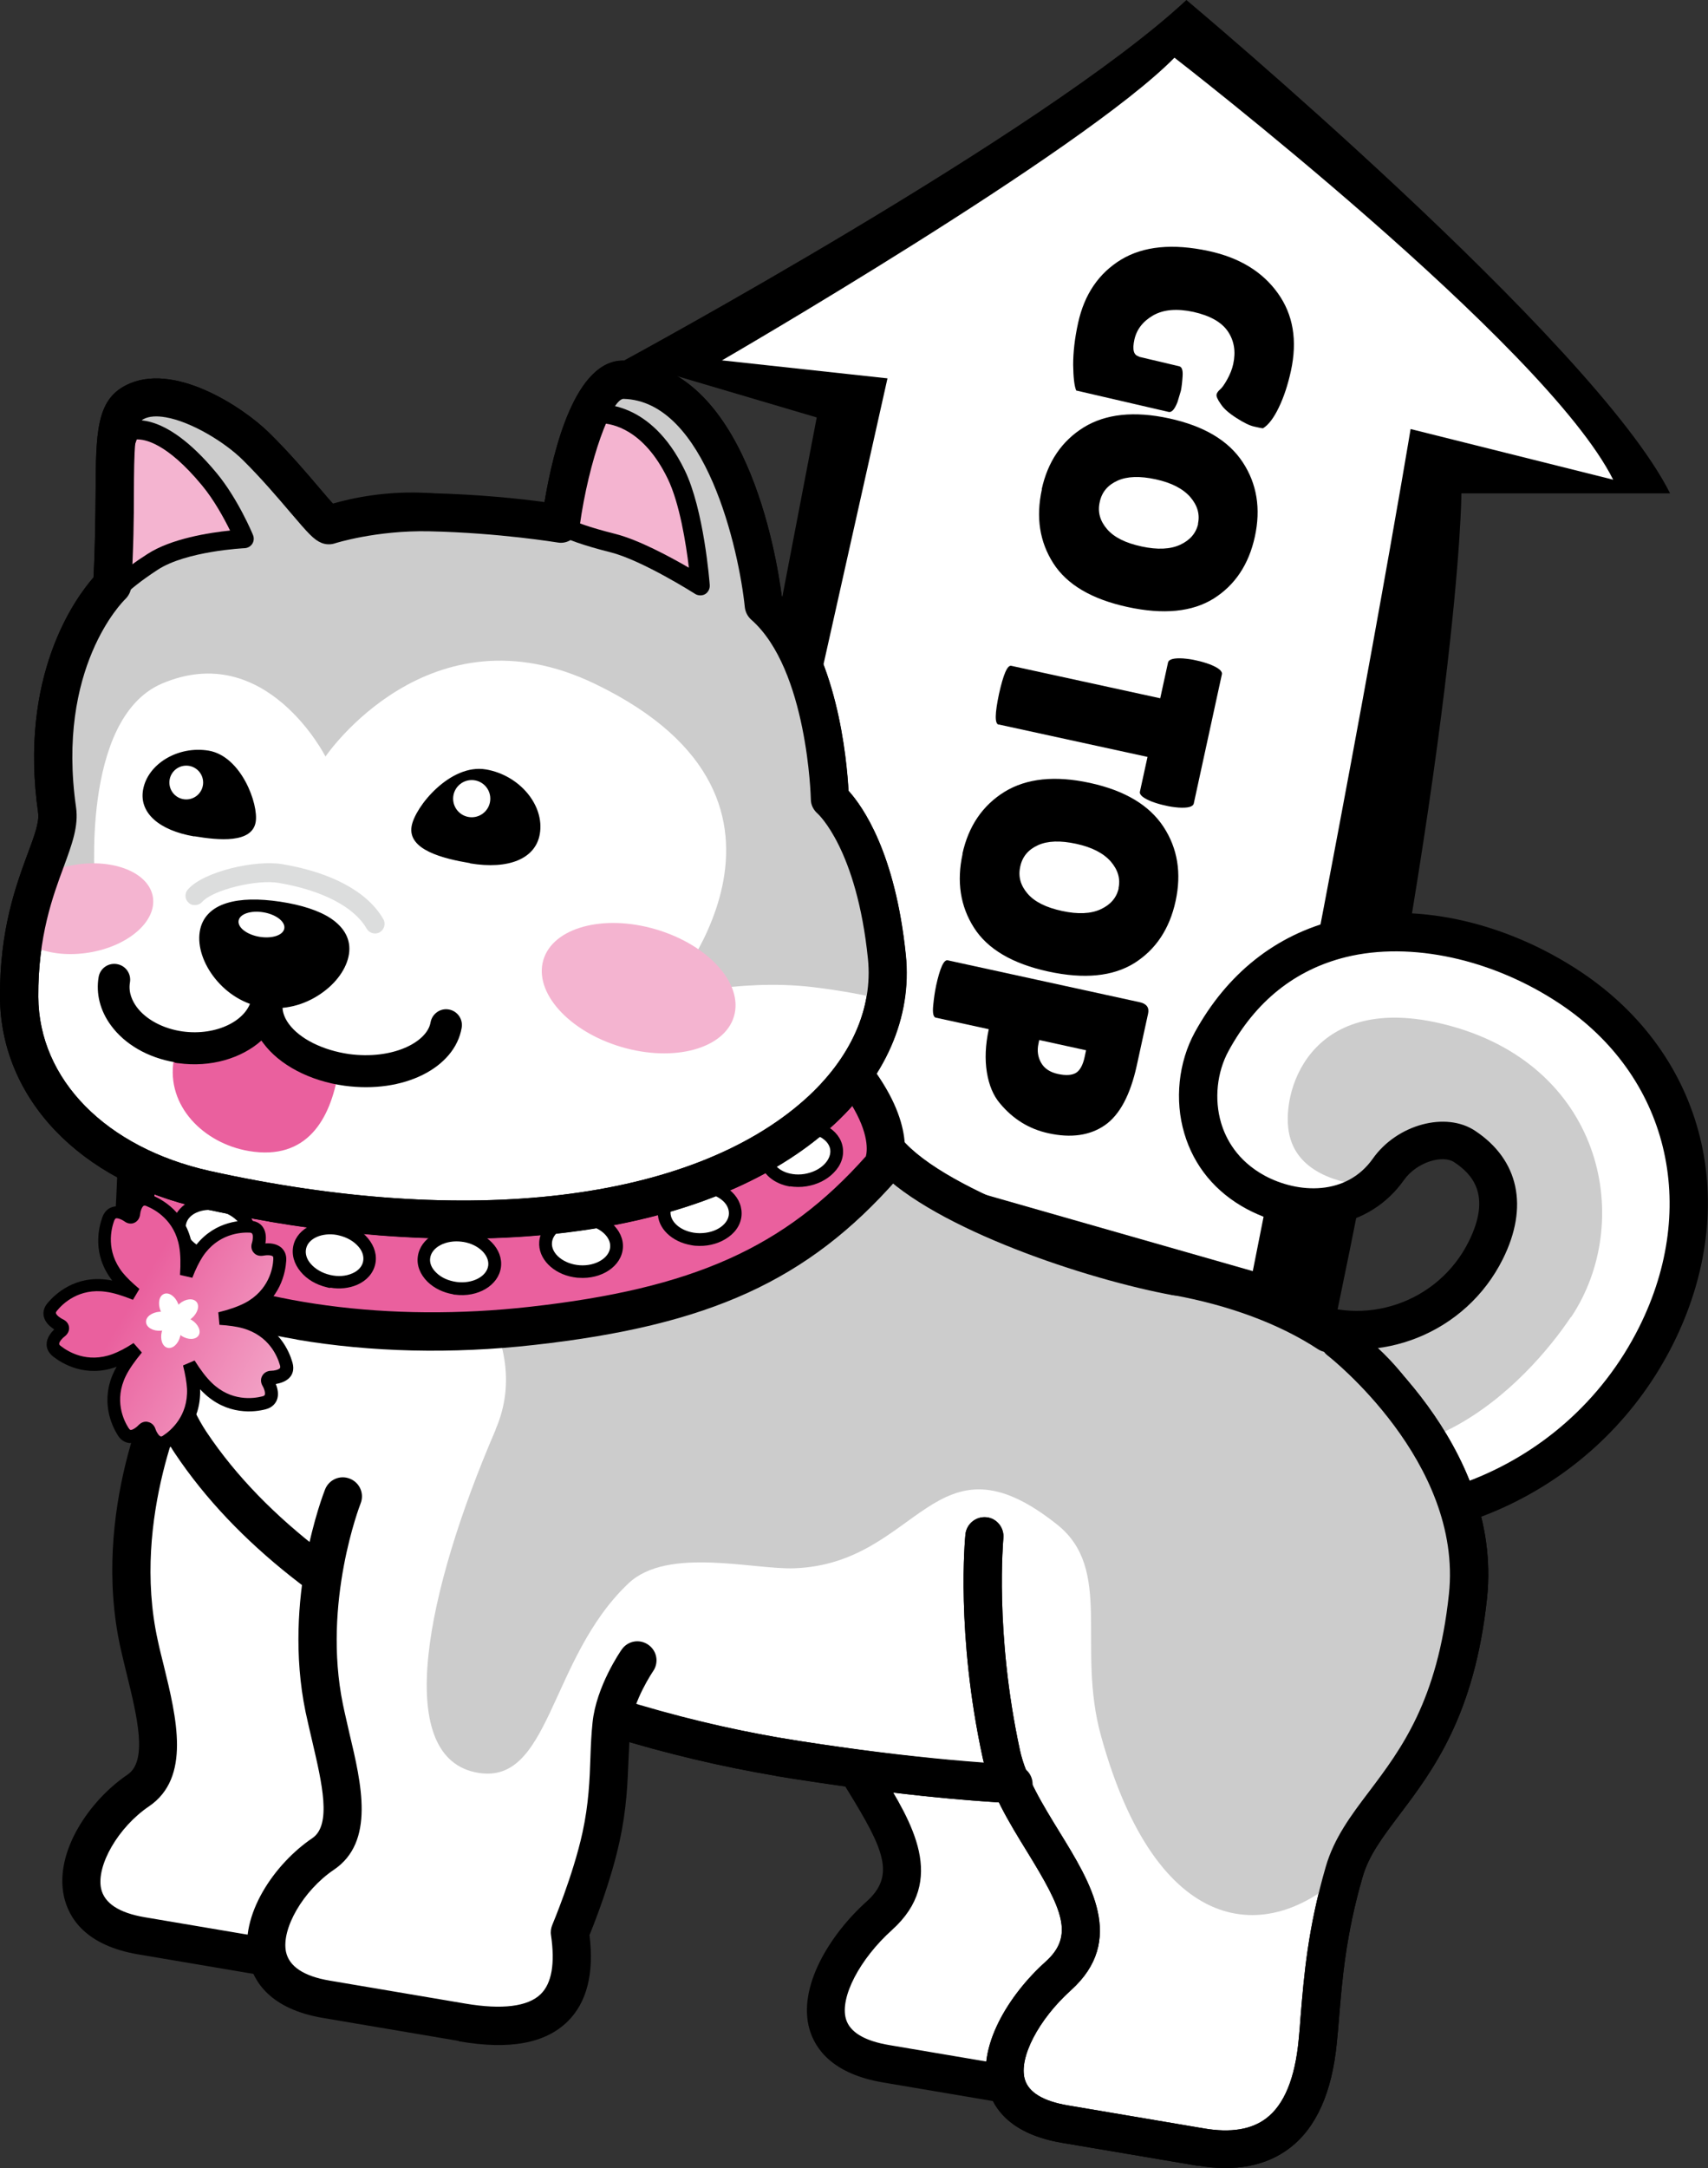 <?xml version="1.0" encoding="UTF-8"?><svg id="_レイヤー_2" xmlns="http://www.w3.org/2000/svg" xmlns:xlink="http://www.w3.org/1999/xlink" viewBox="0 0 90.05 114.27"><rect x="0" y="0" width="90.05" height="114.27" fill="#333333" stroke="none"/><defs><style>.cls-1,.cls-2,.cls-3,.cls-4,.cls-5,.cls-6,.cls-7{stroke-width:0px;}.cls-2{fill:#ccc;}.cls-3{fill:#fff;}.cls-4{fill:#dcdddd;}.cls-5{fill:url(#_名称未設定グラデーション_25);}.cls-6{fill:#ea609e;}.cls-7{fill:#f4b4d0;}</style><linearGradient id="_名称未設定グラデーション_25" x1="2107.82" y1="-6353.02" x2="2120.78" y2="-6357.91" gradientTransform="translate(-6252.31 2440.65) rotate(50.89)" gradientUnits="userSpaceOnUse"><stop offset="0" stop-color="#ea609e"/><stop offset="1" stop-color="#f7c9dd"/></linearGradient></defs><g id="_レイヤー_4"><path class="cls-1" d="M32.9,19S55.05,7,62.55,0c0,0,21.5,18,25.5,26h-11s-.04,12.44-7.04,45.44l-34.99-7.54,8.04-41.9-10.15-3Z"/><path class="cls-3" d="M38.05,19s19-11,23.87-15.96c0,0,19.58,15.13,23.13,22.24l-10.68-2.67s-2.53,15.38-8.32,44.38l-28-8,8.74-39.05-8.74-.95Z"/><path class="cls-3" d="M70.87,98.65c1.09-3.78,5.55-5.4,6.53-14.52.48-4.51-1.95-8.38-4.03-10.8-.67-.88-1.46-1.67-2.35-2.36-.25-.21-.4-.33-.4-.33h-.02c-2.4-1.71-5.42-2.8-8.57-3.38-4.68-.85-13.94-3.94-15.75-7.3l-3.39-4.08-34.96,9.94s-.37,4.09.93,7.78c-.69,1.6-2.82,7.2-1.51,13.07.66,2.97,1.88,6.38-.05,7.69-2.81,1.9-5.11,6.77.17,7.66,4.8.81,3.82.64,6.64,1.12.25,1.04,1.17,1.9,3.09,2.22,5.06.86,3.69.62,7.15,1.21,3.46.59,6.37-.1,5.68-4.75,0,0,1.13-2.64,1.64-5.04.52-2.4.38-4.24.55-5.91.01-.13.03-.26.06-.38,3.22,1.01,6.51,1.77,9.7,2.26.9.14,1.98.3,3.19.46,1.75,2.88,3.7,5.5,1.2,7.75-2.62,2.36-4.91,6.91.37,7.81,4.61.78,3.88.66,6.33,1.07.28.99,1.2,1.79,3.09,2.11,5.06.86,3.69.62,7.15,1.21,3.46.59,5.73-1,6.16-5.57.23-2.45.31-5.16,1.4-8.93Z"/><path class="cls-3" d="M68.24,69.33c3.71,1.83,8.23.29,10.1-3.43.81-1.62,1.28-3.89-1.11-5.48-1.11-.74-3.07-.16-4.02,1.2-1.6,2.27-4.56,2.52-7,1.21-3.25-1.75-3.65-5.5-2.32-7.93,4.26-7.77,13.23-6.62,18.92-2.84,6.14,4.09,7.95,11.46,4.52,18.33-4.33,8.65-14.88,12.22-23.53,7.95l4.44-9.01Z"/><path class="cls-2" d="M82.83,69.42c3.33-4.98,1.75-13.06-6.24-15.32-7.31-2.06-9.05,3.2-8.64,5.56.37,2.11,2.61,2.72,4.41,2.87.31-.26.59-.56.84-.91.96-1.36,2.92-1.94,4.02-1.2,2.38,1.59,1.92,3.86,1.11,5.48-1.86,3.72-6.39,5.26-10.1,3.43l-2.51,5.09c8.25,5.64,14.91-1.73,17.1-5.01Z"/><path class="cls-1" d="M68.44,80.89c-1.73-.29-3.44-.84-5.09-1.65-.24-.12-.42-.33-.51-.58s-.07-.53.05-.77l4.44-9.01c.12-.24.33-.42.58-.51.25-.09.53-.07.77.05,3.21,1.58,7.14.25,8.75-2.98,1.24-2.48.16-3.58-.76-4.19-.59-.4-1.96-.03-2.65.94-1.8,2.55-5.21,3.17-8.3,1.52-1.63-.88-2.77-2.25-3.28-3.98-.52-1.75-.31-3.74.55-5.32,1.7-3.1,4.28-5.15,7.48-5.93,4.01-.99,8.82.04,12.88,2.74,6.58,4.39,8.53,12.27,4.86,19.61-3.75,7.49-11.92,11.38-19.78,10.05ZM65.15,77.86c7.97,3.35,17.34-.06,21.27-7.92,3.2-6.4,1.52-13.25-4.18-17.04-3.54-2.36-7.86-3.3-11.28-2.46-2.67.66-4.76,2.32-6.19,4.95-.61,1.12-.76,2.54-.39,3.79.25.84.85,1.99,2.3,2.78,1.77.95,4.31,1.07,5.7-.9,1.27-1.8,3.85-2.5,5.4-1.46,2.3,1.53,2.83,4,1.45,6.76-1.95,3.91-6.51,5.69-10.51,4.28l-3.57,7.23Z"/><path class="cls-3" d="M23.85,84.14s-1.2,1.72-1.37,3.39c-.17,1.67-.03,3.5-.55,5.91-.52,2.4-1.64,5.04-1.64,5.04.69,4.64-2.22,5.33-5.68,4.75s-2.09-.35-7.15-1.21c-5.28-.89-2.98-5.76-.17-7.66,1.94-1.31.71-4.72.05-7.69-1.54-6.94,1.72-13.52,1.72-13.52"/><path class="cls-1" d="M14.45,104.21l-7.15-1.21c-2.8-.47-3.68-1.93-3.93-3.06-.51-2.35,1.35-5.06,3.36-6.42,1.07-.73.5-3.05-.05-5.3-.11-.45-.22-.9-.32-1.34-1.6-7.2,1.66-13.9,1.8-14.18.25-.5.85-.7,1.35-.45.5.25.7.85.45,1.35-.03.06-3.08,6.36-1.64,12.86.09.43.2.86.31,1.3.68,2.78,1.45,5.93-.78,7.44-1.61,1.09-2.78,3.11-2.52,4.33.17.77.94,1.28,2.3,1.51l7.15,1.21c1.94.33,3.31.16,3.98-.5.58-.57.76-1.61.54-3.11-.03-.18,0-.37.07-.54.01-.03,1.09-2.58,1.59-4.86.33-1.52.38-2.78.42-4,.02-.62.05-1.21.11-1.79.19-1.91,1.49-3.78,1.54-3.86.32-.46.94-.57,1.4-.25.46.32.57.94.25,1.4h0s-1.05,1.54-1.19,2.92c-.05.52-.07,1.08-.1,1.67-.05,1.25-.1,2.66-.47,4.35-.44,2.05-1.29,4.23-1.59,4.96.25,2.03-.14,3.56-1.16,4.56-1.18,1.15-3.05,1.5-5.72,1.04Z"/><path class="cls-3" d="M42.47,77.77s-.51,5.01.89,11.47c.97,4.47,6.61,8.47,3,11.71-2.62,2.36-4.91,6.91.37,7.81,5.06.86,3.69.62,7.15,1.21,3.46.59,5.73-1,6.16-5.57.23-2.45.31-5.16,1.4-8.93,1.09-3.78,5.55-5.4,6.53-14.52.82-7.66-7.99-12.33-7.99-12.33"/><path class="cls-1" d="M53.72,110.96l-7.15-1.21c-2.68-.45-3.59-1.77-3.89-2.8-.64-2.21,1.05-4.98,3.01-6.74,1.53-1.37.91-2.75-.96-5.79-.96-1.56-1.96-3.18-2.35-4.96-1.42-6.54-.93-11.57-.91-11.78.06-.55.55-.95,1.1-.9.55.06.95.55.9,1.1h0s-.47,4.94.87,11.16c.31,1.45,1.22,2.91,2.09,4.33,1.65,2.68,3.52,5.71.6,8.34-1.71,1.54-2.76,3.56-2.43,4.69.2.69.97,1.16,2.3,1.38l7.15,1.21c1.41.24,2.51.06,3.29-.54.94-.72,1.51-2.11,1.7-4.14.04-.39.07-.79.1-1.2.18-2.18.39-4.65,1.33-7.92.44-1.51,1.33-2.7,2.28-3.95,1.69-2.24,3.61-4.78,4.21-10.4.74-6.88-7.38-11.29-7.46-11.34-.49-.26-.68-.87-.41-1.36.26-.49.87-.68,1.36-.42.38.2,9.4,5.08,8.52,13.32-.66,6.17-2.85,9.07-4.61,11.4-.9,1.2-1.62,2.14-1.95,3.29-.89,3.07-1.08,5.44-1.26,7.52-.03.42-.07.82-.11,1.23-.25,2.6-1.08,4.47-2.48,5.54-1.24.95-2.87,1.26-4.84.93Z"/><path class="cls-3" d="M7.93,65.82s-.55,6.2,2.12,10.21c6.05,9.06,19.68,14.82,31.93,16.71,7.72,1.19,28.72,4.13,32.25-5.3,4.74-12.67-3.21-18.54-12.21-20.18-4.68-.85-13.94-3.94-15.75-7.3l-3.39-4.08-34.96,9.94Z"/><path class="cls-1" d="M40.92,93.59c-11.25-1.9-25.22-7.3-31.7-17-2.84-4.25-2.31-10.59-2.29-10.85.04-.41.33-.76.73-.88l34.96-9.94c.38-.11.79.02,1.05.32l3.39,4.08c.04.05.08.11.11.17,1.48,2.75,9.9,5.85,15.04,6.79,6.06,1.1,10.62,3.86,12.84,7.77,2.11,3.72,2.16,8.34.13,13.75-1.67,4.45-6.87,6.91-15.45,7.29-6.4.28-13.28-.63-17.9-1.34-.3-.05-.6-.1-.91-.15ZM8.9,66.59c-.05,1.65.04,5.96,1.99,8.88,6.3,9.43,20.77,14.66,31.25,16.28,22.98,3.55,29.63-.58,31.16-4.66,1.8-4.82,1.81-8.87,0-12.05-1.92-3.38-5.99-5.79-11.45-6.78-4.69-.85-14.26-3.98-16.4-7.72l-2.91-3.51-33.64,9.57ZM7.93,65.82h0s0,0,0,0Z"/><path class="cls-3" d="M33.59,87.48s-1.2,1.72-1.37,3.39c-.17,1.67-.03,3.5-.55,5.91-.52,2.4-1.64,5.04-1.64,5.04.69,4.64-2.22,5.33-5.68,4.75-3.46-.59-2.09-.35-7.15-1.21s-2.98-5.76-.17-7.66c1.94-1.31.67-4.71.05-7.69-1.18-5.75.98-11.15.98-11.15"/><path class="cls-1" d="M24.19,107.56l-7.15-1.21c-2.8-.47-3.68-1.93-3.93-3.06-.51-2.35,1.35-5.06,3.36-6.42,1.03-.7.5-2.92,0-5.07-.12-.52-.25-1.06-.36-1.58-1.23-5.97.94-11.5,1.03-11.73.21-.52.79-.77,1.31-.56.52.21.77.79.56,1.31-.02.05-2.03,5.21-.93,10.58.1.49.23,1.02.34,1.52.64,2.68,1.36,5.73-.82,7.2-1.61,1.09-2.78,3.11-2.52,4.33.17.77.94,1.28,2.3,1.51l7.15,1.21c1.94.33,3.31.16,3.98-.5.58-.57.76-1.61.54-3.11-.03-.18,0-.37.07-.54.01-.03,1.09-2.58,1.59-4.86.33-1.52.38-2.78.42-4,.02-.62.05-1.21.11-1.79.19-1.91,1.48-3.78,1.54-3.86.32-.46.94-.57,1.4-.25.46.32.57.94.25,1.4h0s-1.05,1.54-1.19,2.92c-.05.52-.07,1.08-.1,1.67-.05,1.25-.1,2.66-.47,4.35-.44,2.05-1.29,4.23-1.59,4.96.25,2.03-.14,3.56-1.16,4.56-1.18,1.15-3.05,1.5-5.72,1.04Z"/><path class="cls-3" d="M51.9,80.95s-.51,5.01.89,11.47c.97,4.47,6.61,8.47,3,11.71-2.62,2.36-4.91,6.91.37,7.81,5.06.86,3.69.62,7.15,1.21s5.73-1,6.16-5.57c.23-2.45.31-5.16,1.4-8.93,1.09-3.78,5.55-5.4,6.53-14.52.82-7.66-6.78-13.48-6.78-13.48"/><path class="cls-1" d="M63.15,114.14l-7.15-1.21c-2.68-.45-3.59-1.77-3.89-2.8-.64-2.21,1.05-4.98,3.01-6.74,1.53-1.37.91-2.75-.96-5.79-.96-1.56-1.96-3.18-2.35-4.96-1.42-6.54-.93-11.57-.91-11.78.06-.55.55-.95,1.1-.9.55.05.95.55.9,1.1,0,.06-.47,4.95.87,11.16.31,1.45,1.22,2.91,2.09,4.33,1.65,2.68,3.52,5.71.6,8.34-1.71,1.54-2.76,3.56-2.43,4.69.2.69.97,1.16,2.3,1.38l7.15,1.21c1.41.24,2.51.06,3.29-.54.94-.72,1.51-2.11,1.7-4.14.04-.39.07-.79.1-1.2.18-2.18.38-4.65,1.33-7.92.44-1.51,1.33-2.7,2.28-3.95,1.69-2.24,3.61-4.78,4.21-10.4.75-6.99-6.32-12.53-6.39-12.58-.44-.34-.52-.97-.18-1.41.34-.44.97-.52,1.41-.19.33.25,8.03,6.26,7.17,14.39-.66,6.17-2.85,9.07-4.61,11.4-.9,1.2-1.62,2.14-1.95,3.29-.89,3.07-1.08,5.44-1.25,7.52-.03.42-.07.82-.11,1.22-.25,2.6-1.08,4.47-2.48,5.54-1.24.95-2.87,1.26-4.84.93Z"/><path class="cls-2" d="M26.13,75.35c-3.73,8.65-5.35,17.08-1.12,18.04,4.03.91,3.88-5.94,8.13-9.95,2.06-1.94,6.58-.71,8.74-.79,6.61-.24,7.37-7.47,13.86-2.3,2.97,2.37,1,6.43,2.31,11.14,2.94,10.66,8.78,11.05,12.8,7.23,0-.03.02-.06.02-.09,1.09-3.78,5.55-5.4,6.53-14.52.48-4.51-1.95-8.38-4.03-10.8-.67-.88-1.46-1.67-2.35-2.36-.25-.21-.4-.33-.4-.33h-.02c-2.4-1.71-5.42-2.8-8.57-3.38-4.68-.85-13.94-3.94-15.75-7.3l-3.39-4.08-23.14,6.58c3.92,3.04,8.53,7.91,6.38,12.89Z"/><path class="cls-6" d="M27.65,61.75c-7.35,1.36-14.44,1.02-20.44-.65,0,0-.04,1.46-.15,3.39-.11,1.92.44,2.51.44,2.51,5.54,2.79,13.14,3.7,20.54,2.87,8.6-.96,13.79-3.07,18.48-8.39,0,0,.77-1.31-.81-3.86-.75-1.21-1.65-2.1-1.65-2.1-4.61,2.88-10.2,5.09-16.4,6.23Z"/><path class="cls-1" d="M15.64,70.59c-3.19-.54-6.11-1.44-8.59-2.69-.11-.05-.2-.12-.28-.21-.2-.21-.83-1.07-.71-3.25.11-1.89.15-3.35.15-3.36,0-.31.16-.6.41-.78.25-.18.57-.24.86-.16,6.1,1.7,13.02,1.92,19.99.63h0c5.86-1.08,11.41-3.19,16.05-6.1.39-.25.91-.19,1.24.14.04.04.99.98,1.8,2.29,1.85,2.98.94,4.71.83,4.9-.03.06-.07.11-.11.16-4.69,5.32-9.87,7.69-19.12,8.72-4.34.49-8.62.38-12.51-.28ZM8.23,66.23c5.15,2.5,12.31,3.47,19.7,2.64,8.61-.96,13.44-3.12,17.72-7.93.07-.25.2-1.18-.8-2.79-.33-.53-.69-1-.98-1.34-4.7,2.81-10.23,4.86-16.04,5.93h0c-6.81,1.26-13.58,1.13-19.66-.35-.02.58-.06,1.33-.11,2.16-.05.95.08,1.47.16,1.69ZM27.65,61.75h0s0,0,0,0Z"/><path class="cls-3" d="M13.13,65.29c-.18.76-1.14,1.18-2.15.94-1.01-.24-1.68-1.04-1.5-1.8.18-.76,1.14-1.18,2.15-.94s1.68,1.04,1.5,1.8Z"/><path class="cls-1" d="M11.09,66.59c-.06-.01-.12-.02-.18-.04-.56-.13-1.05-.42-1.38-.82-.35-.42-.49-.91-.38-1.39.22-.93,1.36-1.47,2.55-1.19.56.13,1.05.42,1.38.82.35.42.49.91.38,1.39-.11.47-.45.85-.95,1.07-.42.18-.92.24-1.42.15ZM11.42,63.79c-.77-.13-1.49.18-1.61.72-.06.26.02.55.24.8.24.28.6.49,1.02.59.42.1.83.07,1.17-.08.31-.13.51-.35.57-.61s-.02-.55-.24-.8c-.24-.28-.6-.49-1.02-.59-.04-.01-.09-.02-.13-.03Z"/><path class="cls-3" d="M19.46,66.58c-.18.76-1.14,1.18-2.15.94-1.01-.24-1.68-1.04-1.5-1.8s1.14-1.18,2.15-.94c1.01.24,1.68,1.04,1.5,1.8Z"/><path class="cls-1" d="M17.41,67.88c-.06-.01-.12-.02-.18-.04-.56-.13-1.05-.42-1.38-.82-.35-.42-.49-.91-.38-1.39.22-.93,1.36-1.47,2.55-1.19.56.13,1.05.42,1.38.82.35.42.49.91.38,1.38-.11.47-.45.85-.95,1.07-.42.18-.92.24-1.42.15ZM17.75,65.08c-.77-.13-1.49.18-1.61.72-.06.26.02.55.24.8.24.28.6.49,1.02.59.42.1.83.07,1.17-.08.31-.13.51-.35.57-.61s-.02-.55-.24-.8c-.24-.28-.6-.49-1.02-.59-.04-.01-.09-.02-.13-.03Z"/><path class="cls-3" d="M26.08,66.75c-.1.77-1.02,1.28-2.04,1.15s-1.78-.87-1.67-1.64,1.02-1.28,2.04-1.15,1.78.87,1.67,1.64Z"/><path class="cls-1" d="M23.89,68.21c-.53-.09-1-.32-1.35-.66-.39-.39-.58-.86-.51-1.34.13-.95,1.21-1.6,2.42-1.44,1.21.16,2.09,1.06,1.96,2.02h0c-.13.95-1.21,1.6-2.42,1.44-.03,0-.07,0-.1-.02ZM24.43,65.45s-.05,0-.08-.01c-.83-.11-1.59.28-1.67.86-.04.27.08.54.32.77.26.26.64.43,1.07.49.83.11,1.59-.28,1.67-.86h0c.07-.56-.52-1.12-1.31-1.25Z"/><path class="cls-3" d="M32.5,65.75c-.06.77-.94,1.34-1.97,1.27-1.03-.08-1.82-.77-1.77-1.54.06-.77.94-1.34,1.97-1.27,1.03.08,1.82.77,1.77,1.54Z"/><path class="cls-1" d="M30.24,67.31c-1.08-.18-1.88-.98-1.81-1.87.07-.96,1.12-1.66,2.33-1.57,1.21.09,2.15.94,2.08,1.9h0c-.07.96-1.12,1.66-2.33,1.57-.09,0-.18-.02-.26-.03ZM30.91,64.56c-.06-.01-.13-.02-.2-.02-.83-.06-1.57.38-1.61.96-.04.58.63,1.12,1.46,1.18.83.06,1.57-.38,1.61-.96h0c.04-.53-.52-1.03-1.26-1.16Z"/><ellipse class="cls-3" cx="36.89" cy="63.92" rx="1.41" ry="1.88" transform="translate(-27.43 100.11) rotate(-89.38)"/><path class="cls-1" d="M36.44,65.62c-1.01-.17-1.77-.88-1.76-1.73,0-.48.25-.93.7-1.25.42-.3.96-.47,1.53-.46.57,0,1.11.18,1.52.5.44.34.67.79.67,1.27h0c0,.48-.25.93-.7,1.25-.42.3-.96.47-1.53.46-.15,0-.29-.01-.43-.04ZM37.24,62.88c-.11-.02-.22-.03-.34-.03-.43,0-.83.11-1.13.33-.27.2-.42.45-.42.72,0,.58.69,1.08,1.53,1.09.43,0,.83-.11,1.13-.33.27-.2.42-.45.42-.72h0c0-.27-.14-.53-.41-.73-.21-.16-.49-.28-.78-.33Z"/><path class="cls-3" d="M44.09,60.52c.12.77-.61,1.52-1.63,1.68-1.02.16-1.95-.33-2.07-1.1s.61-1.52,1.63-1.68c1.02-.16,1.95.33,2.07,1.1Z"/><path class="cls-1" d="M41.64,62.53c-.82-.14-1.47-.66-1.58-1.37-.15-.95.71-1.87,1.91-2.07,1.2-.19,2.31.43,2.46,1.37.08.48-.09.96-.48,1.35-.36.37-.87.62-1.43.71-.3.05-.6.04-.88,0ZM42.73,59.75c-.21-.04-.43-.04-.66,0-.82.13-1.44.73-1.35,1.3.09.57.86.95,1.69.82.42-.07.8-.25,1.06-.52.23-.24.34-.52.3-.78h0c-.07-.41-.49-.72-1.03-.82Z"/><path class="cls-3" d="M46.76,50.42c-.65-6.36-3.01-8.32-3.01-8.32,0,0-.13-7.27-3.48-10.21,0,0-1.18-11.75-7.39-11.89-2.28-.05-3.32,7.59-3.32,7.59,0,0-3.56-.37-6.92-.6-3.01-.2-5.32.69-5.32.69-.4-.16-1.89-2.24-3.83-4.16-1.28-1.26-4.52-3.3-6.4-2.33-1.49.77-.82,3.48-1.18,9.65,0,0-4.05,3.84-2.91,11.85.26,1.84-2.03,4.22-2,9.85.03,5.21,4.36,8.94,9.83,10.15,23.79,5.26,36.82-3.51,35.92-12.27Z"/><path class="cls-1" d="M14.22,64.38c-1.19-.2-2.39-.44-3.6-.7C4.19,62.25.03,57.88,0,52.55c-.02-3.56.84-5.87,1.46-7.56.35-.93.62-1.67.55-2.15-1.03-7.23,1.95-11.3,2.92-12.41.09-1.77.1-3.26.11-4.47.02-3.13.03-4.85,1.59-5.65,2.49-1.29,6.17,1.13,7.56,2.5,1.05,1.03,1.97,2.11,2.64,2.9.25.29.52.61.72.83.93-.27,2.85-.71,5.15-.55,2.3.16,4.71.38,6,.51.47-2.85,1.64-7.56,4.19-7.5,6.4.15,8.04,10.26,8.32,12.41,2.94,2.91,3.43,8.66,3.52,10.26.76.84,2.47,3.28,3.02,8.65.34,3.29-1.08,6.53-4,9.13-5.95,5.3-16.82,7.08-29.53,4.93ZM8.72,21.99c-.45-.08-.86-.06-1.16.1-.48.25-.49,1.77-.5,3.88,0,1.31-.02,2.95-.14,4.93-.01.25-.13.49-.31.67-.15.14-3.65,3.64-2.6,10.98.14.99-.21,1.93-.65,3.13-.57,1.54-1.36,3.66-1.34,6.85.02,4.36,3.57,7.96,9.04,9.18,13.61,3.01,25.34,1.61,31.37-3.76,2.42-2.16,3.6-4.79,3.33-7.42h0c-.59-5.79-2.63-7.63-2.65-7.65-.22-.19-.36-.46-.36-.75,0-.07-.17-6.86-3.14-9.47-.19-.17-.31-.4-.34-.65-.31-3.02-2.06-10.89-6.41-10.99-.63.06-1.81,3.17-2.3,6.72-.07.54-.56.92-1.1.86-.04,0-3.58-.38-6.88-.6-2.76-.19-4.87.61-4.89.62-.24.09-.5.09-.74,0-.4-.16-.71-.51-1.63-1.59-.69-.81-1.54-1.81-2.52-2.78-.96-.95-2.73-2.02-4.07-2.25Z"/><path class="cls-5" d="M7.54,75.36c.13-.14.28-.11.34.07,0,0,.3.93.92.51.62-.41,1.46-1.3,1.4-2.75-.02-.4-.1-.85-.22-1.3.28.46.61.91.95,1.24,1.04,1.02,2.26.99,2.98.81.72-.18.23-1.03.23-1.03-.1-.17-.02-.3.17-.3,0,0,.97,0,.77-.72-.2-.72-.78-1.79-2.19-2.18-.39-.11-.84-.16-1.3-.19.52-.13,1.05-.3,1.47-.52,1.29-.68,1.64-1.84,1.68-2.59.05-.74-.9-.54-.9-.54-.19.04-.29-.07-.23-.26,0,0,.3-.93-.44-.96-.74-.03-1.94.19-2.75,1.41-.22.34-.42.75-.58,1.18.04-.54.04-1.09-.04-1.56-.24-1.44-1.25-2.13-1.94-2.41-.69-.27-.79.69-.79.69-.02.19-.16.25-.32.14,0,0-.79-.57-1.05.12-.26.7-.42,1.91.49,3.05.25.31.59.63.94.92-.5-.2-1.03-.37-1.49-.44-1.44-.21-2.41.53-2.89,1.1-.47.57.42.97.42.97.17.08.19.23.04.34,0,0-.79.57-.21,1.03.59.46,1.69.98,3.05.48.37-.14.78-.36,1.16-.61-.35.41-.67.86-.88,1.28-.65,1.31-.24,2.46.16,3.08.4.63,1.05-.1,1.05-.1"/><path class="cls-1" d="M8.37,76.38s-.09-.02-.12-.03c-.31-.11-.51-.41-.61-.62-.17.15-.47.34-.81.32-.18-.02-.43-.1-.62-.41-.31-.49-.96-1.82-.17-3.41.03-.06.07-.13.11-.2-1.65.6-2.89-.18-3.35-.54-.29-.23-.35-.49-.34-.66,0-.33.24-.61.4-.77-.19-.12-.47-.34-.55-.67-.04-.17-.04-.44.2-.72.38-.45,1.44-1.48,3.19-1.22.07.01.14.02.22.04-1.08-1.38-.72-2.8-.52-3.35.13-.35.36-.48.53-.53.32-.1.65.04.85.14.05-.22.18-.56.46-.73.15-.09.4-.17.75-.04.55.22,1.85.92,2.14,2.66.01.07.02.15.03.22.98-1.46,2.44-1.56,3.03-1.53.37.02.57.19.67.34.19.27.17.63.13.86.23-.02.58,0,.84.22.13.12.29.33.26.7-.04.59-.29,2.04-1.86,2.86-.06.03-.13.07-.2.1,1.69.48,2.23,1.84,2.39,2.4.1.36,0,.6-.11.74-.2.26-.55.35-.77.39.09.21.18.56.05.86-.07.16-.23.38-.58.47-.57.15-2.03.35-3.3-.89-.05-.05-.1-.1-.16-.16.06,1.76-1.06,2.69-1.55,3.02-.24.16-.45.18-.61.15ZM7.79,74.94s.01,0,.02,0c.18.04.33.18.39.38.04.13.17.35.27.38.03.01.08,0,.14-.05.4-.26,1.31-1.03,1.25-2.46-.02-.34-.09-.75-.21-1.23l.61-.26c.32.51.62.9.9,1.17,1.02,1,2.2.84,2.67.72.07-.02.12-.04.13-.08.04-.11-.04-.35-.11-.46-.11-.18-.12-.38-.02-.55.09-.16.27-.26.48-.26.14,0,.38-.05.45-.14.02-.03.02-.08,0-.15-.13-.46-.57-1.56-1.96-1.95-.32-.09-.74-.15-1.23-.18l-.06-.66c.58-.14,1.05-.31,1.4-.49,1.27-.67,1.48-1.84,1.5-2.31,0-.08,0-.13-.03-.15-.08-.07-.33-.07-.47-.04-.21.04-.4,0-.53-.15-.13-.14-.16-.34-.09-.54.04-.13.07-.38,0-.47-.02-.03-.07-.05-.14-.05-.47-.02-1.66.06-2.46,1.26-.18.28-.37.65-.55,1.12l-.65-.15c.04-.59.03-1.09-.04-1.48-.24-1.41-1.29-1.97-1.73-2.15-.07-.03-.12-.03-.15-.01-.09.06-.17.29-.18.43-.02.21-.13.38-.3.46-.17.08-.37.05-.54-.08-.11-.08-.34-.18-.44-.15-.03.01-.06.05-.09.12-.16.44-.45,1.6.44,2.73.21.26.51.55.89.87l-.34.57c-.55-.22-1.03-.37-1.42-.42-1.42-.21-2.28.62-2.58.99-.05.06-.07.1-.06.14.03.11.24.26.35.31.2.09.32.24.34.43.02.19-.07.36-.24.49-.11.08-.28.27-.28.38,0,.04.03.08.09.12.37.29,1.38.92,2.73.42.32-.12.69-.31,1.1-.58l.44.5c-.38.46-.66.86-.84,1.22-.64,1.29-.12,2.36.14,2.76.04.06.08.1.11.1.11,0,.31-.14.4-.24.14-.15.31-.22.49-.19Z"/><path class="cls-3" d="M9.2,69.58c-.26.1-.59-.13-.74-.51-.15-.39-.07-.78.19-.88.26-.1.59.13.74.51.15.39.07.78-.19.88"/><path class="cls-3" d="M9.2,69.58c.02.28-.3.52-.72.55-.41.03-.76-.17-.78-.45-.02-.28.3-.52.72-.55.41-.03.76.17.78.45"/><path class="cls-3" d="M9.2,69.58c.27.07.4.45.3.85-.1.4-.4.67-.67.6-.27-.07-.4-.45-.3-.85.1-.4.4-.67.67-.61"/><path class="cls-3" d="M9.2,69.58c.15-.23.55-.24.9-.02.35.22.52.59.37.82-.15.23-.55.25-.9.02-.35-.22-.52-.59-.37-.82"/><path class="cls-3" d="M9.2,69.58c-.18-.21-.06-.6.26-.87.32-.27.72-.31.9-.1.18.21.06.6-.26.87-.32.27-.72.31-.9.1"/><path class="cls-6" d="M14.09,52.73c-.28,1.66-2.35,2.75-4.56,2.45-.07,0-.13-.02-.19-.03-.08.23-.14.46-.18.71-.41,2.43,1.59,4.4,3.96,4.8,3.08.52,4.3-1.7,4.71-4.13.01-.08.02-.15.03-.22-2.37-.47-4.02-2.01-3.75-3.57Z"/><path class="cls-1" d="M13.32,43.3c-.15.88-1.47.88-3.05.62s-2.77-1.03-2.56-2.24,1.69-2.2,3.27-1.94c1.58.27,2.49,2.68,2.34,3.57Z"/><path class="cls-1" d="M10.24,44.08c-1.87-.32-2.9-1.25-2.7-2.44.23-1.38,1.85-2.35,3.46-2.08,1.72.29,2.64,2.82,2.48,3.76-.19,1.13-1.94.97-3.24.75ZM10.95,39.9c-1.54-.26-2.9.74-3.08,1.8-.25,1.48,1.79,1.94,2.43,2.05,1.81.31,2.75.15,2.85-.48.13-.8-.73-3.12-2.2-3.37Z"/><circle class="cls-3" cx="9.82" cy="41.24" r=".89"/><path class="cls-1" d="M21.87,43.58c-.16.97,1.21,1.45,2.95,1.75,1.74.29,3.26-.07,3.48-1.41s-.96-2.91-2.7-3.2c-1.74-.29-3.56,1.89-3.73,2.86Z"/><path class="cls-1" d="M24.79,45.49c-1.43-.24-3.3-.7-3.09-1.94.17-1.03,2.04-3.32,3.92-3,1.77.3,3.1,1.89,2.84,3.4-.22,1.3-1.63,1.89-3.68,1.55ZM25.57,40.88c-1.63-.28-3.39,1.84-3.54,2.73-.12.71.8,1.21,2.81,1.55.7.12,3.01.38,3.29-1.27.2-1.18-.86-2.72-2.57-3.01Z"/><circle class="cls-3" cx="24.87" cy="42.09" r=".98"/><path class="cls-4" d="M10.2,47.7c-.09-.02-.18-.05-.25-.12-.21-.18-.23-.5-.04-.71.84-.95,3.55-1.56,4.96-1.33,2.63.44,4.52,1.47,5.34,2.9.14.24.05.55-.19.69-.24.14-.55.05-.69-.19-.65-1.14-2.34-2.02-4.63-2.41-1.18-.2-3.48.37-4.04,1-.12.13-.29.19-.46.16Z"/><path class="cls-2" d="M46.76,50.42c-.65-6.36-3.01-8.32-3.01-8.32,0,0-.13-7.27-3.48-10.21,0,0-1.18-11.75-7.39-11.89-2.28-.05-3.32,7.59-3.32,7.59,0,0-3.56-.37-6.92-.6-3.01-.2-5.32.69-5.32.69-.4-.16-1.89-2.24-3.83-4.16-1.28-1.26-4.52-3.3-6.4-2.33-1.49.77-.82,3.48-1.18,9.65,0,0-4.05,3.84-2.91,11.85.14,1-.47,2.17-1.06,3.92,2.02-.2,3.08.15,3.08.15,0,0-.81-8.87,3.51-10.73,5.49-2.35,8.63,3.84,8.63,3.84,0,0,5.46-8.06,14.23-3.82,12.98,6.27,3.65,16.58,3.65,16.58,0,0,3.79-1.08,7.8-.61,1.42.17,2.72.41,3.81.67.13-.75.16-1.52.08-2.28Z"/><ellipse class="cls-7" cx="33.68" cy="52.08" rx="3.23" ry="5.24" transform="translate(-25.82 69.61) rotate(-73.53)"/><path class="cls-7" d="M5.64,31.82s.07-.67,2.41-2.2c1.65-1.08,4.85-1.22,4.85-1.22,0,0-.76-1.83-1.85-3.14-2.73-3.29-4.21-2.52-4.21-2.52,0,0-.67,1.64-.77,3.24-.1,1.6-.42,5.84-.42,5.84Z"/><path class="cls-1" d="M5.55,32.31c-.25-.04-.44-.27-.42-.53,0-.04.32-4.26.42-5.84.1-1.66.78-3.33.81-3.4.05-.11.13-.2.23-.26.19-.1,1.93-.85,4.83,2.65,1.12,1.35,1.89,3.19,1.92,3.27.06.15.05.32-.04.46s-.24.22-.4.23c-.03,0-3.08.15-4.59,1.14-1.85,1.21-2.16,1.82-2.19,1.89-.05.24-.28.41-.54.39-.01,0-.03,0-.04,0ZM6.14,31.87s0,0,0,0c0,0,0,0,0,0ZM6.14,31.87s0,0,0,0c0,0,0,0,0,0ZM7.21,23.16c-.18.5-.57,1.69-.65,2.84-.06.97-.2,2.92-.31,4.31.37-.32.86-.69,1.52-1.11,1.26-.82,3.28-1.13,4.36-1.24-.31-.63-.84-1.61-1.48-2.38-1.87-2.26-3.04-2.44-3.45-2.42Z"/><path class="cls-7" d="M29.56,27.59s.05.35,2.77,1.03c1.76.44,4.6,2.25,4.6,2.25,0,0-.29-3.87-1.27-5.87-1.68-3.45-4.1-3.18-4.1-3.18,0,0-.56.3-1.03,2.09s-.76,2.48-.76,2.48l-.2,1.21Z"/><path class="cls-1" d="M36.84,31.37c-.06-.01-.13-.03-.19-.07-.03-.02-2.79-1.77-4.45-2.19-3.04-.77-3.1-1.19-3.14-1.44,0-.05,0-.11,0-.16l.2-1.21s.02-.07.03-.11c0,0,.28-.69.74-2.41.49-1.85,1.1-2.31,1.28-2.4.06-.03.12-.05.18-.06.11-.01,2.8-.27,4.61,3.46,1.01,2.07,1.31,5.89,1.32,6.06.01.19-.08.37-.24.47-.1.06-.23.08-.34.06ZM30.1,27.38c.25.13.88.39,2.35.76,1.22.31,2.87,1.2,3.87,1.78-.15-1.26-.49-3.41-1.12-4.7-1.28-2.63-2.96-2.89-3.46-2.91-.14.16-.45.62-.74,1.72-.41,1.54-.68,2.28-.76,2.48l-.15.86Z"/><path class="cls-7" d="M8.06,47.27c.21,1.28-1.29,2.59-3.36,2.93-2.07.34-3.92-.41-4.13-1.69-.21-1.28,1.29-2.59,3.36-2.93,2.07-.34,3.92.41,4.13,1.69Z"/><path class="cls-1" d="M14.22,64.38c-1.19-.2-2.39-.44-3.6-.7C4.19,62.25.03,57.88,0,52.55c-.02-3.56.84-5.87,1.46-7.56.35-.93.62-1.67.55-2.15-1.03-7.23,1.95-11.3,2.92-12.41.09-1.77.1-3.26.11-4.47.02-3.13.03-4.85,1.59-5.65,2.49-1.29,6.17,1.13,7.56,2.5,1.05,1.03,1.97,2.11,2.64,2.9.26.3.53.63.74.85.9-.23,2.8-.62,5.09-.57,2.59.06,4.82.3,6.05.47.48-2.85,1.65-7.51,4.19-7.45,6.4.15,8.04,10.26,8.32,12.41,2.94,2.91,3.43,8.66,3.52,10.26.76.84,2.47,3.28,3.02,8.65.34,3.29-1.08,6.53-4,9.13-5.95,5.3-16.82,7.08-29.53,4.93ZM8.72,21.99c-.45-.08-.86-.06-1.16.1-.48.25-.49,1.77-.5,3.88,0,1.31-.02,2.95-.14,4.93-.01.25-.13.49-.31.67-.15.14-3.65,3.64-2.6,10.98.14.99-.21,1.93-.65,3.13-.57,1.54-1.36,3.66-1.34,6.85.02,4.36,3.57,7.96,9.04,9.18,13.61,3.01,25.34,1.61,31.37-3.76,2.42-2.16,3.6-4.79,3.33-7.42h0c-.59-5.79-2.63-7.63-2.65-7.65-.22-.19-.36-.46-.36-.75,0-.07-.17-6.86-3.14-9.47-.19-.17-.31-.4-.34-.65-.31-3.02-2.06-10.89-6.41-10.99-.63.06-1.81,3.17-2.3,6.72-.04.27-.18.51-.4.67-.22.16-.49.23-.76.18-.03,0-3.06-.51-6.77-.59-2.79-.06-4.97.63-4.99.64-.23.07-.47.06-.69-.03-.4-.16-.71-.51-1.63-1.59-.69-.81-1.54-1.81-2.52-2.78-.96-.95-2.73-2.02-4.07-2.25Z"/><path class="cls-1" d="M61.85,68.26h-.01c-4.49-.82-12.54-3.48-15.55-6.61-.38-.4-.37-1.04.03-1.42.4-.38,1.04-.37,1.42.03,2.58,2.69,10.06,5.22,14.46,6.02.55.1.91.62.81,1.17-.1.54-.61.9-1.16.81Z"/><path class="cls-1" d="M69.86,71.25c-.13-.02-.26-.07-.38-.15-2.03-1.33-4.67-2.31-7.64-2.85-.55-.1-.91-.62-.81-1.17.1-.55.62-.9,1.17-.81,2.06.33,2.58.89,8.38,3.15.52.2.6.93.29,1.39-.23.35-.63.51-1.01.44Z"/><path class="cls-1" d="M40.9,93.59c-2.88-.49-5.77-1.17-8.58-2.04-.53-.16-.83-.73-.67-1.26.16-.53.72-.83,1.26-.66,3.03.93,6.13,1.64,9.23,2.12,3.02.47,7.04,1.03,11.35,1.27.55.03.98.5.95,1.06-.03.55-.5.98-1.06.95-4.4-.24-8.48-.81-11.54-1.29-.31-.05-.62-.1-.93-.15Z"/><path class="cls-1" d="M63.15,114.14l-7.15-1.21c-2.68-.45-3.59-1.77-3.89-2.8-.64-2.21,1.05-4.98,3.01-6.74,1.53-1.37.91-2.75-.96-5.79-.96-1.56-1.96-3.18-2.35-4.96-1.42-6.54-.93-11.57-.91-11.78.06-.55.55-.95,1.1-.9.55.05.95.55.9,1.1,0,.06-.47,4.95.87,11.16.31,1.45,1.22,2.91,2.09,4.33,1.65,2.68,3.52,5.71.6,8.34-1.71,1.54-2.76,3.56-2.43,4.69.2.69.97,1.16,2.3,1.38l7.15,1.21c1.41.24,2.51.06,3.29-.54.94-.72,1.51-2.11,1.7-4.14.04-.39.07-.79.1-1.2.18-2.18.38-4.65,1.33-7.92.44-1.51,1.33-2.7,2.28-3.95,1.69-2.24,3.61-4.78,4.21-10.4.75-6.99-6.32-12.53-6.39-12.58-.44-.34-.52-.97-.18-1.41.34-.44.97-.52,1.41-.19.33.25,8.03,6.26,7.17,14.39-.66,6.17-2.85,9.07-4.61,11.4-.9,1.2-1.62,2.14-1.95,3.29-.89,3.07-1.08,5.44-1.25,7.52-.03.42-.07.82-.11,1.22-.25,2.6-1.08,4.47-2.48,5.54-1.24.95-2.87,1.26-4.84.93Z"/><path class="cls-1" d="M18.24,50.26c-.21,1.45-2.18,2.99-4.26,2.68-2.08-.31-3.49-2.35-3.28-3.8.21-1.45,1.97-1.76,4.06-1.45,2.08.31,3.7,1.12,3.49,2.57Z"/><path class="cls-1" d="M13.87,53.09c-.98-.17-1.87-.7-2.53-1.52-.62-.77-.93-1.69-.81-2.46.11-.74.61-1.27,1.44-1.52.72-.22,1.66-.24,2.8-.07,1.13.17,2.05.47,2.67.88.73.49,1.07,1.13.96,1.87-.11.76-.67,1.55-1.5,2.11-.89.61-1.94.86-2.95.71-.03,0-.05,0-.08-.01ZM14.95,47.9c-.07-.01-.15-.02-.23-.04-1.08-.16-2-.14-2.66.06-.71.22-1.12.63-1.21,1.25-.1.67.18,1.49.74,2.2.62.77,1.47,1.27,2.39,1.41.93.14,1.89-.1,2.71-.65.75-.51,1.26-1.21,1.36-1.89h0c.09-.61-.18-1.13-.81-1.55-.54-.36-1.33-.63-2.31-.79Z"/><path class="cls-3" d="M14.99,48.93c-.06.36-.65.55-1.31.44s-1.16-.49-1.1-.85.65-.55,1.31-.44,1.16.49,1.1.85Z"/><path class="cls-1" d="M9.21,55.98c-1.41-.24-2.63-.94-3.36-1.94-.57-.77-.8-1.68-.65-2.55.08-.46.51-.76.97-.68.46.08.76.51.68.97-.09.54.14.99.35,1.28.49.67,1.41,1.16,2.44,1.3,1.76.24,3.42-.57,3.63-1.77.08-.45.51-.76.96-.68h0c.45.08.76.51.68.96h0c-.06.35.05.72.31,1.08.58.8,1.8,1.4,3.18,1.6,2.31.31,4.12-.63,4.3-1.67.08-.45.51-.76.96-.68h0c.46.08.76.51.68.97-.37,2.13-3.08,3.47-6.17,3.05-1.84-.25-3.45-1.1-4.3-2.26-.03-.04-.06-.08-.09-.12-1.04.93-2.67,1.43-4.38,1.19-.07,0-.13-.02-.2-.03Z"/><path class="cls-1" d="M60.04,18.8l2.12.5c.15.03.21.2.19.52-.02.31-.05.57-.09.77l-.18.6c-.15.38-.3.55-.46.52l-4.88-1.13c-.1-.24-.15-.69-.16-1.35,0-.66.08-1.4.26-2.21.33-1.51,1.09-2.62,2.27-3.34,1.18-.71,2.72-.86,4.62-.45,1.62.35,2.83,1.09,3.64,2.22.81,1.13,1.04,2.49.69,4.1-.16.73-.37,1.37-.64,1.93-.27.56-.55.92-.83,1.09-.08,0-.24-.04-.47-.09-.23-.05-.54-.2-.93-.45-.39-.25-.67-.49-.83-.74-.17-.24-.24-.41-.22-.5.02-.09.08-.17.18-.26.1-.08.23-.26.38-.53.15-.27.26-.54.32-.82.14-.65.05-1.22-.28-1.71s-.93-.83-1.81-1.03c-.88-.19-1.58-.13-2.13.18-.54.31-.87.74-.99,1.27-.12.54-.04.83.23.89Z"/><path class="cls-1" d="M54.92,25.79c.32-1.46,1.06-2.55,2.22-3.27,1.16-.71,2.66-.87,4.5-.47,1.84.4,3.13,1.17,3.88,2.31.75,1.14.96,2.45.64,3.92-.32,1.47-1.05,2.56-2.18,3.27-1.13.7-2.64.85-4.53.44-1.89-.41-3.2-1.18-3.92-2.31s-.92-2.42-.6-3.89ZM63.16,27.6c.11-.5-.03-.97-.41-1.41-.39-.44-.99-.75-1.82-.93-.83-.18-1.5-.16-2.01.07-.51.23-.83.6-.94,1.13-.12.53.02,1,.39,1.43s.98.73,1.82.91c.83.18,1.51.15,2.03-.09.52-.24.84-.61.95-1.11Z"/><path class="cls-1" d="M52.65,38.19c-.21-.05-.2-.58.02-1.62.23-1.03.44-1.53.65-1.48l7.85,1.71.41-1.88c.04-.18.31-.25.8-.22.23.02.47.05.71.11.24.05.47.12.69.2.46.18.68.36.64.53l-1.48,6.8c-.04.18-.31.25-.8.22-.24-.02-.47-.05-.71-.11-.24-.05-.47-.12-.69-.2-.46-.18-.68-.36-.64-.53l.4-1.83-7.85-1.71Z"/><path class="cls-1" d="M50.74,45c.32-1.46,1.06-2.55,2.22-3.27,1.16-.71,2.66-.87,4.5-.47,1.84.4,3.13,1.17,3.88,2.31.75,1.14.96,2.45.64,3.92-.32,1.47-1.05,2.56-2.18,3.27-1.13.7-2.64.85-4.53.44-1.89-.41-3.2-1.18-3.92-2.31-.72-1.13-.92-2.43-.6-3.89ZM58.97,46.81c.11-.5-.03-.97-.41-1.41-.39-.44-.99-.75-1.82-.93-.83-.18-1.5-.16-2.01.07-.51.23-.83.6-.94,1.13-.12.53.02,1,.39,1.43s.98.73,1.82.91c.83.18,1.51.15,2.03-.09.52-.24.84-.61.95-1.11Z"/><path class="cls-1" d="M49.35,51.96c.21-.95.41-1.4.62-1.35l10.13,2.21c.35.08.5.28.43.6l-.6,2.75c-.34,1.54-.9,2.59-1.68,3.13-.78.54-1.78.69-2.99.42-1-.22-1.85-.74-2.54-1.57-.35-.41-.58-.96-.69-1.64-.11-.68-.08-1.44.1-2.27l-2.8-.61c-.12-.03-.17-.24-.13-.64s.09-.74.15-1.02ZM57.26,55.35l-2.47-.54-.04.2c-.08.36-.03.7.14,1,.17.3.47.5.89.59.42.09.73.07.95-.06.21-.13.37-.42.46-.86l.07-.33Z"/></g></svg>